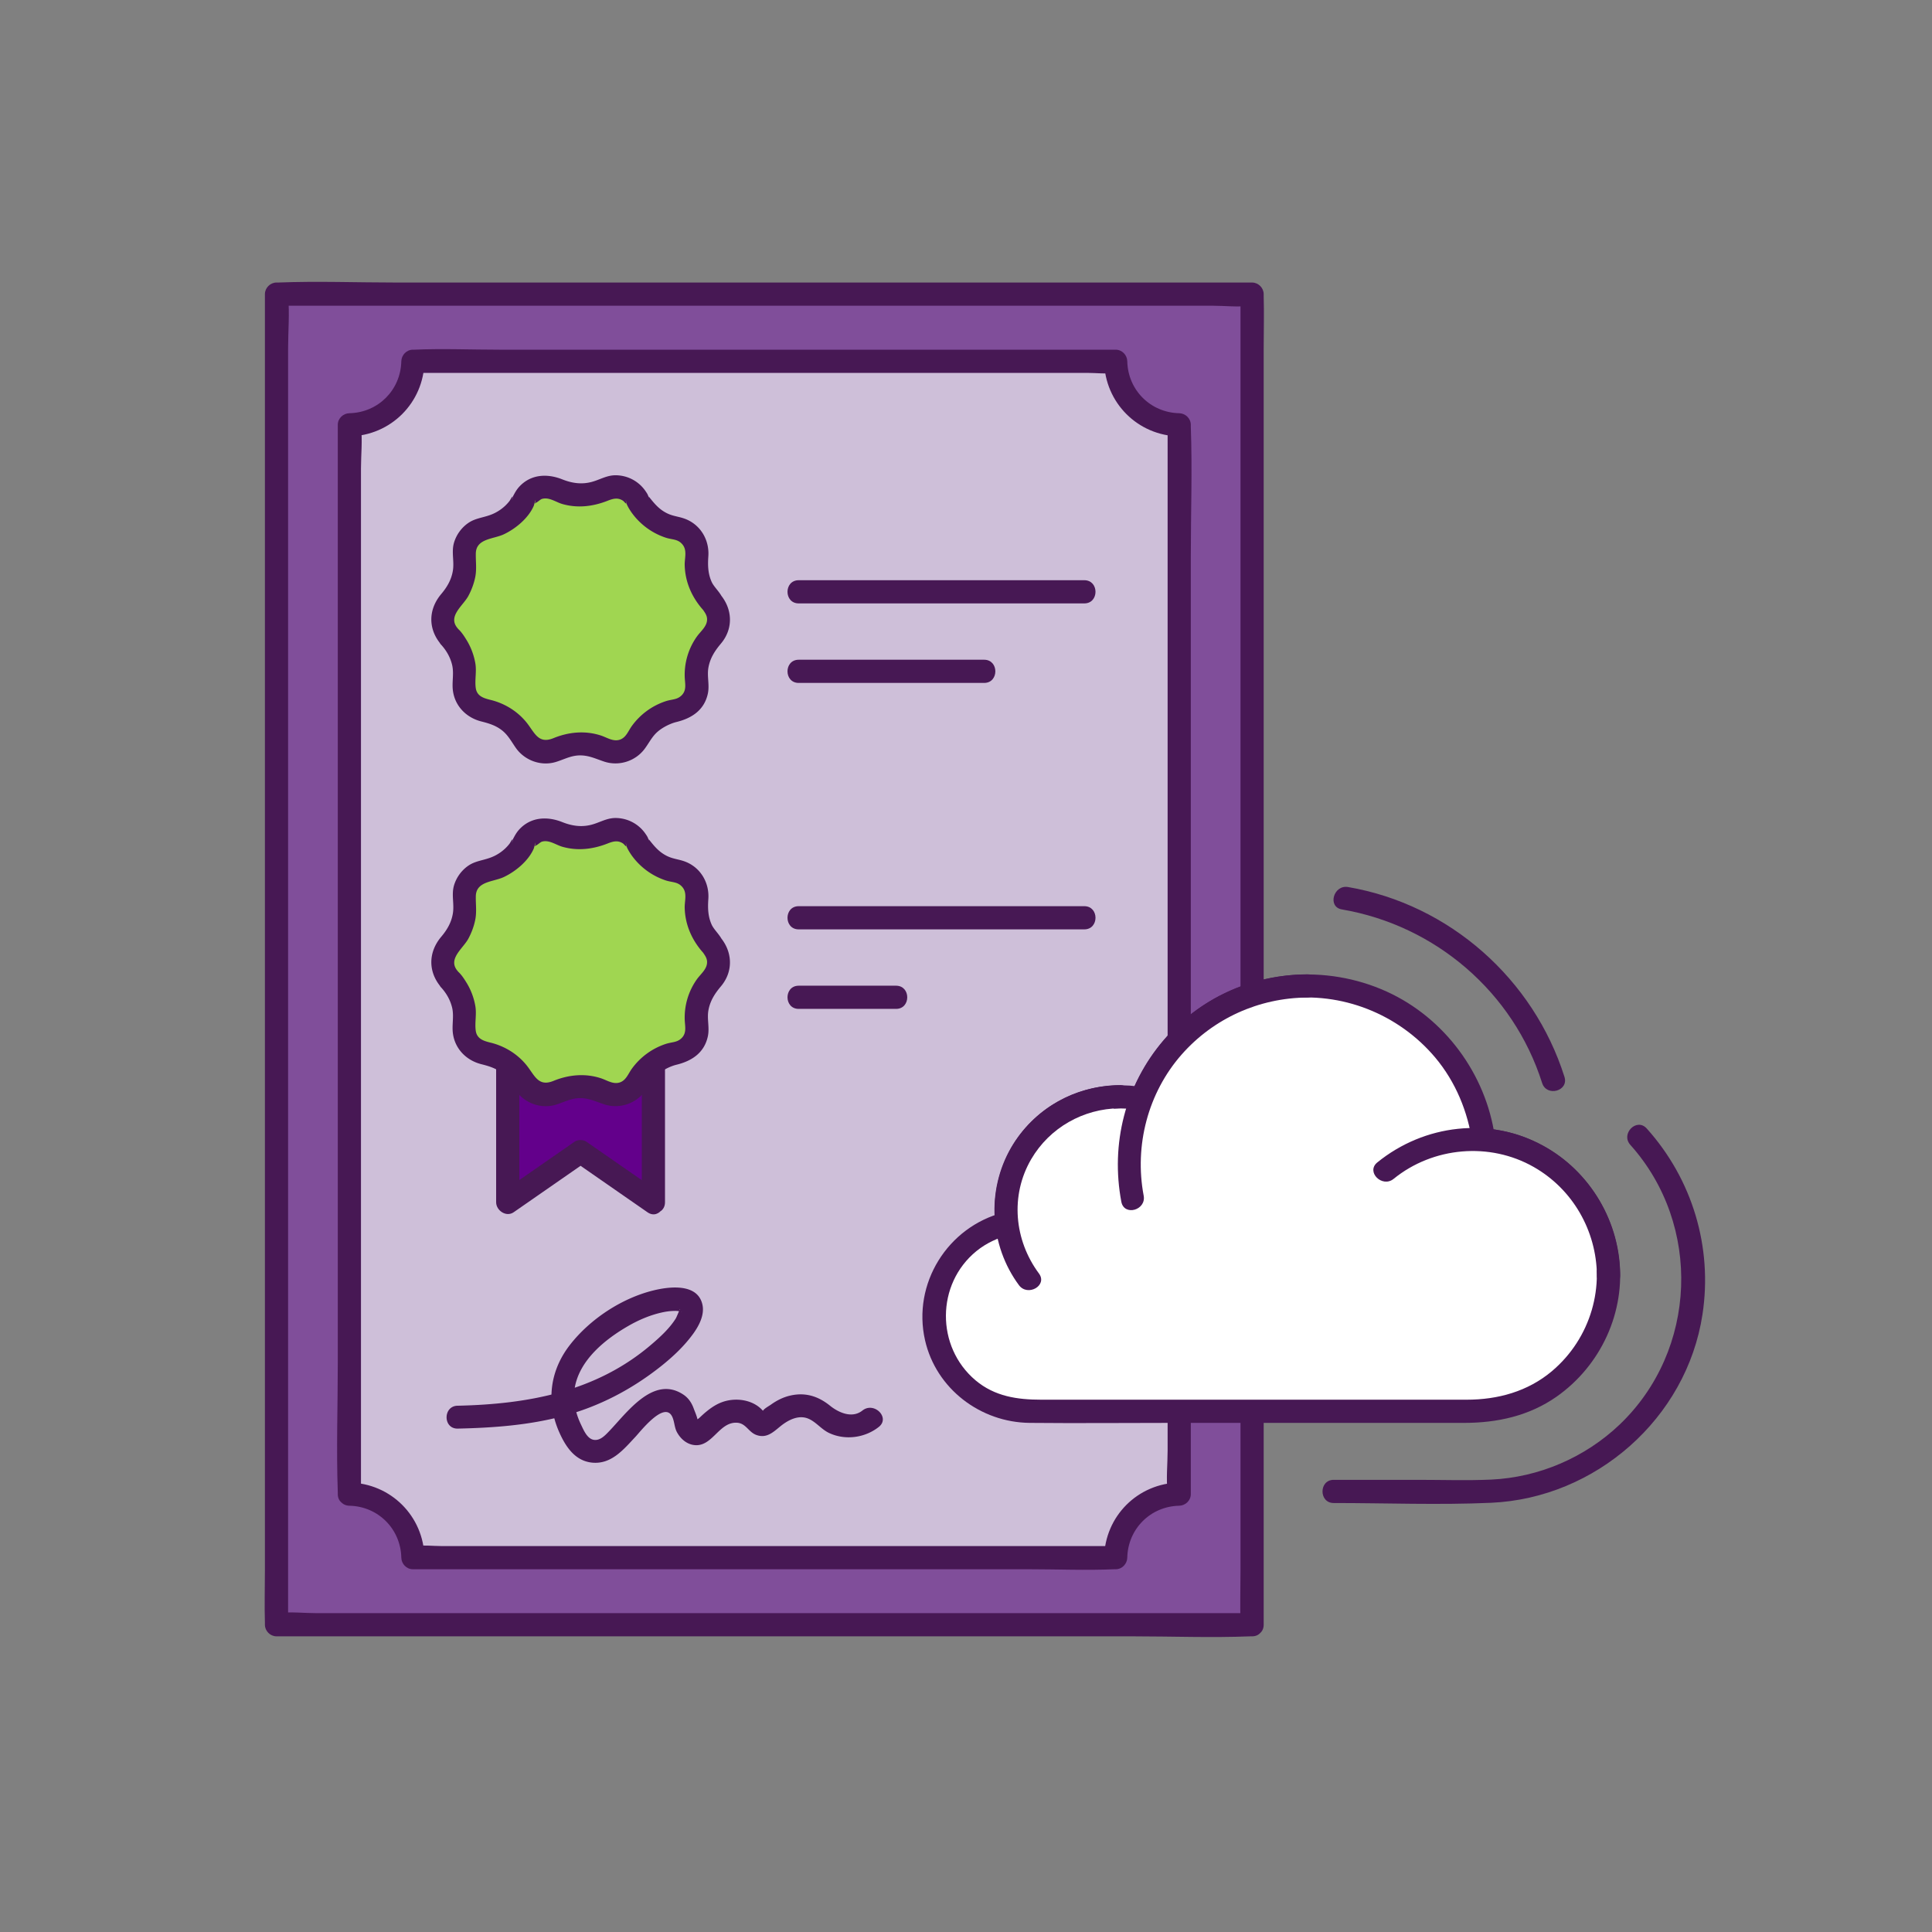 <svg xmlns="http://www.w3.org/2000/svg" viewBox="0 0 250 250" style="enable-background:new 0 0 250 250" xml:space="preserve"><rect x="0" y="0" width="250" height="250" fill="#808080" stroke="none"/><style>.st1{fill:#a0d651}.st2{fill:#471854}.st3{fill:#fff}</style><g id="tt"><path style="fill:#804e9a" d="M35.79 38.06h126.23v172.18H35.79z"/><path class="st2" d="M162.02 208.74H40.91c-1.59 0-3.34-.21-4.92 0-.07.01-.14 0-.21 0l1.5 1.5V45.06c0-2.2.21-4.52 0-6.71-.01-.09 0-.19 0-.29l-1.5 1.5h121.11c1.59 0 3.34.21 4.92 0 .07-.01.14 0 .21 0l-1.5-1.5v165.18c0 2.23-.07 4.48 0 6.71v.29c0 1.93 3 1.93 3 0V45.06c0-2.23.07-4.48 0-6.71v-.29c0-.81-.69-1.5-1.5-1.5H51.29c-5.09 0-10.22-.2-15.3 0h-.21c-.81 0-1.5.69-1.5 1.5v165.18c0 2.23-.07 4.48 0 6.71v.29c0 .81.69 1.5 1.5 1.5h110.73c5.09 0 10.22.2 15.3 0h.21c1.93 0 1.93-3 0-3z"/><path d="M45.21 193.34V54.97a8.22 8.22 0 0 0 8.22-8.22h90.96a8.22 8.22 0 0 0 8.22 8.22v138.36a8.22 8.22 0 0 0-8.22 8.22H53.43c0-4.53-3.68-8.21-8.22-8.21z" style="fill:#cebfd9"/><path class="st2" d="M46.71 193.34V60.61c0-1.75.21-3.65 0-5.4-.01-.08 0-.16 0-.24l-1.5 1.5c5.37-.11 9.61-4.35 9.72-9.72l-1.5 1.5h87.23c1.14 0 2.42.16 3.55 0 .05-.01.11 0 .16 0l-1.5-1.5c.11 5.37 4.35 9.61 9.72 9.72l-1.5-1.5V187.7c0 1.75-.21 3.65 0 5.4.01.08 0 .16 0 .24l1.5-1.5c-5.37.11-9.61 4.35-9.72 9.72l1.5-1.5H57.14c-1.14 0-2.42-.16-3.55 0-.05.01-.11 0-.16 0l1.5 1.5c-.11-5.37-4.35-9.61-9.72-9.72-1.93-.04-1.93 2.96 0 3 3.72.08 6.64 3 6.72 6.72.02.81.67 1.5 1.5 1.5h79.7c3.68 0 7.41.16 11.08 0h.16c.82 0 1.48-.69 1.5-1.5.08-3.72 3-6.64 6.72-6.72.81-.02 1.5-.67 1.5-1.5V71.98c0-5.58.2-11.19 0-16.77v-.24c0-.82-.69-1.48-1.5-1.5-3.72-.08-6.64-3-6.72-6.72-.02-.81-.67-1.5-1.5-1.5h-79.7c-3.68 0-7.41-.16-11.08 0h-.16c-.82 0-1.48.69-1.5 1.5-.08 3.72-3 6.64-6.72 6.72-.81.02-1.5.67-1.5 1.5v121.36c0 5.58-.2 11.19 0 16.77v.24c0 1.93 3 1.93 3 0z"/><path class="st2" d="M103.35 78.08h36.96c1.93 0 1.93-3 0-3h-36.96c-1.93 0-1.93 3 0 3zm0 10.29h24c1.93 0 1.93-3 0-3h-24c-1.93 0-1.93 3 0 3zm0 31.89h36.96c1.93 0 1.93-3 0-3h-36.96c-1.93 0-1.93 3 0 3zm0 10.29h12.6c1.93 0 1.93-3 0-3h-12.6c-1.93 0-1.93 3 0 3z"/><path class="st1" d="M58.14 82.36a7.16 7.16 0 0 1 1.94 5.96c-.24 1.71.91 3.3 2.61 3.59 2.17.38 4.04 1.74 5.07 3.68a3.19 3.19 0 0 0 4.22 1.37c1.98-.97 4.29-.97 6.27 0 1.55.76 3.42.15 4.22-1.37 1.03-1.94 2.9-3.3 5.07-3.68 1.7-.3 2.85-1.89 2.61-3.59a7.13 7.13 0 0 1 1.94-5.96c1.2-1.24 1.2-3.2 0-4.44a7.16 7.16 0 0 1-1.94-5.96c.24-1.71-.91-3.3-2.61-3.59a7.133 7.133 0 0 1-5.07-3.68 3.19 3.19 0 0 0-4.22-1.37c-1.98.97-4.29.97-6.27 0a3.184 3.184 0 0 0-4.22 1.37 7.133 7.133 0 0 1-5.07 3.68c-1.7.3-2.85 1.89-2.61 3.59a7.13 7.13 0 0 1-1.94 5.96c-1.2 1.23-1.2 3.2 0 4.44z"/><path class="st2" d="M58.14 83.86c-.35-.15-.71-.29-1.06-.44.69.76 1.19 1.63 1.43 2.64.25 1.1-.04 2.16.09 3.26.25 2.04 1.74 3.55 3.7 4.04.95.24 1.81.5 2.6 1.1.84.64 1.26 1.48 1.85 2.32 1.14 1.62 3.25 2.4 5.17 1.82 1.03-.31 1.89-.81 3.01-.85 1.22-.04 2.13.43 3.25.8 1.9.63 4.03-.04 5.23-1.64.58-.77.95-1.59 1.69-2.23.69-.6 1.7-1.08 2.46-1.26 1.98-.49 3.59-1.55 4.04-3.69.23-1.1-.12-2.19.06-3.29.21-1.25.82-2.2 1.62-3.15 1.65-1.95 1.52-4.52-.12-6.42.15.35.29.71.44 1.06 0-.96-1.12-1.78-1.51-2.63-.49-1.09-.51-2.16-.43-3.33.14-2.05-.95-3.98-2.88-4.78-.9-.37-1.63-.35-2.52-.8-1.02-.52-1.61-1.26-2.3-2.13l.03.44c.01-.21-.04-.4-.13-.58-.08-.22-.22-.41-.35-.6a4.704 4.704 0 0 0-3.96-2.02c-1.1.03-1.98.6-3.02.87-1.3.34-2.54.15-3.77-.34-1.93-.77-4.05-.68-5.55.93-.39.42-.61.85-.87 1.34l-.03.2c-.04.34-.04.27 0-.24-.13.11-.29.46-.39.58-.64.83-1.56 1.48-2.55 1.82-.96.34-1.91.42-2.77 1.01-.89.61-1.56 1.54-1.86 2.58-.34 1.2.06 2.39-.14 3.6-.19 1.17-.75 2.12-1.5 3.01-1.7 2.01-1.73 4.56 0 6.56 1.26 1.46 3.38-.67 2.12-2.12-1.33-1.54.67-2.89 1.37-4.16.42-.77.74-1.63.91-2.49.2-1.04.05-1.99.07-3.02.03-1.96 2.26-1.85 3.62-2.49 1.53-.72 3.19-2.09 3.88-3.69.05-.12.19-.74.2-.76 0 .08-.01.16-.01.23-.07.26-.04.3.08.13.17-.01.57-.44.82-.5.9-.24 1.75.41 2.58.66 2 .58 4 .33 5.9-.42.69-.27 1.31-.44 1.97 0 .14.09.26.29.4.37 0-.08-.01-.16-.01-.23-.03-.37-.02-.31.04.17.19.46.44.87.73 1.28a8.83 8.83 0 0 0 4.33 3.18c.89.3 1.59.16 2.2.88.65.77.28 1.77.3 2.68.05 2.22.96 4.24 2.44 5.87-.15-.35-.29-.71-.44-1.06 0 .83.81 1.26.89 2.08.09.98-.78 1.62-1.3 2.34a8.534 8.534 0 0 0-1.58 5.4c.05.81.23 1.57-.39 2.21-.61.62-1.27.5-2.12.79a8.83 8.83 0 0 0-4.33 3.18c-.47.64-.74 1.5-1.55 1.78-.89.3-1.68-.29-2.51-.55-2.03-.65-4.15-.44-6.1.36-2.04.83-2.46-.84-3.59-2.17-1.17-1.39-2.81-2.37-4.57-2.79-.89-.22-1.75-.49-1.89-1.55-.14-1.04.13-2.1-.05-3.17-.18-1.05-.57-2.1-1.13-3.01-.48-.78-1.21-1.95-2.24-1.95-1.93-.02-1.94 2.98 0 2.98z"/><path style="fill:#63008b" d="m84.53 155.57-9.42-6.54-9.43 6.54v-23.35h18.85z"/><path class="st2" d="m85.29 154.27-9.42-6.54c-.41-.28-1.11-.28-1.51 0l-9.42 6.54c.75.43 1.5.86 2.26 1.3v-23.35l-1.5 1.5h18.85l-1.5-1.5v23.35c0 1.93 3 1.93 3 0v-23.35c0-.81-.69-1.5-1.5-1.5H65.7c-.81 0-1.5.69-1.5 1.5v23.35c0 1.07 1.3 1.96 2.26 1.3l9.42-6.54h-1.51l9.42 6.54c1.58 1.1 3.08-1.5 1.5-2.6z"/><path class="st1" d="M58.14 126.71a7.16 7.16 0 0 1 1.94 5.96c-.24 1.71.91 3.3 2.61 3.59 2.17.38 4.04 1.74 5.07 3.68a3.19 3.19 0 0 0 4.22 1.37c1.98-.97 4.29-.97 6.27 0 1.55.76 3.42.15 4.22-1.37 1.03-1.94 2.9-3.3 5.07-3.68 1.7-.3 2.85-1.89 2.61-3.59a7.13 7.13 0 0 1 1.94-5.96c1.2-1.24 1.2-3.2 0-4.44a7.16 7.16 0 0 1-1.94-5.96c.24-1.71-.91-3.3-2.61-3.59a7.133 7.133 0 0 1-5.07-3.68 3.19 3.19 0 0 0-4.22-1.37c-1.98.97-4.29.97-6.27 0a3.184 3.184 0 0 0-4.22 1.37 7.133 7.133 0 0 1-5.07 3.68c-1.7.3-2.85 1.89-2.61 3.59a7.13 7.13 0 0 1-1.94 5.96c-1.2 1.24-1.2 3.2 0 4.44z"/><path class="st2" d="M58.14 128.21c-.35-.15-.71-.29-1.06-.44.69.76 1.19 1.63 1.43 2.64.25 1.1-.04 2.16.09 3.26.25 2.04 1.74 3.55 3.7 4.04.95.24 1.81.5 2.6 1.1.84.64 1.26 1.48 1.85 2.32 1.14 1.62 3.25 2.4 5.17 1.82 1.03-.31 1.89-.81 3.01-.85 1.22-.04 2.13.43 3.25.8 1.9.63 4.03-.04 5.23-1.64.58-.77.95-1.59 1.69-2.23.69-.6 1.7-1.08 2.46-1.26 1.98-.49 3.59-1.55 4.04-3.69.23-1.1-.12-2.19.06-3.29.21-1.25.82-2.2 1.62-3.15 1.65-1.95 1.52-4.52-.12-6.42.15.35.29.71.44 1.06 0-.96-1.12-1.78-1.51-2.63-.49-1.09-.51-2.16-.43-3.33.14-2.05-.95-3.98-2.88-4.78-.9-.37-1.63-.35-2.52-.8-1.02-.52-1.61-1.26-2.3-2.13l.03.44c.01-.21-.04-.4-.13-.58-.08-.22-.22-.41-.35-.6a4.704 4.704 0 0 0-3.96-2.02c-1.1.03-1.98.6-3.02.87-1.3.34-2.54.15-3.77-.34-1.93-.77-4.05-.68-5.55.93-.39.42-.61.85-.87 1.34l-.03.2c-.04.34-.04.27 0-.24-.13.11-.29.46-.39.58-.64.83-1.56 1.48-2.55 1.82-.96.34-1.91.42-2.77 1.01-.89.61-1.56 1.54-1.86 2.58-.34 1.2.06 2.39-.14 3.6-.19 1.17-.75 2.12-1.5 3.01-1.7 2.01-1.73 4.56 0 6.56 1.26 1.46 3.38-.67 2.12-2.12-1.33-1.54.67-2.89 1.37-4.16.42-.77.74-1.63.91-2.49.2-1.04.05-1.99.07-3.02.03-1.96 2.26-1.85 3.62-2.49 1.53-.72 3.19-2.09 3.88-3.69.05-.12.19-.74.2-.76 0 .08-.01.16-.01.23-.07.26-.04.3.08.13.17-.01.57-.44.82-.5.9-.24 1.75.41 2.58.66 2 .58 4 .33 5.9-.42.69-.27 1.31-.44 1.97 0 .14.09.26.29.4.37 0-.08-.01-.16-.01-.23-.03-.37-.02-.31.04.17.19.46.44.87.73 1.28a8.83 8.83 0 0 0 4.33 3.18c.89.3 1.59.16 2.2.88.65.77.28 1.77.3 2.68.05 2.22.96 4.24 2.44 5.87-.15-.35-.29-.71-.44-1.06 0 .83.81 1.26.89 2.08.09.98-.78 1.62-1.3 2.34a8.534 8.534 0 0 0-1.58 5.4c.05.81.23 1.57-.39 2.21-.61.62-1.27.5-2.12.79a8.83 8.83 0 0 0-4.33 3.18c-.47.64-.74 1.5-1.55 1.78-.89.3-1.68-.29-2.51-.55-2.03-.65-4.15-.44-6.1.36-2.04.83-2.46-.84-3.59-2.17-1.17-1.39-2.81-2.37-4.57-2.79-.89-.22-1.75-.49-1.89-1.55-.14-1.04.13-2.1-.05-3.17-.18-1.05-.57-2.1-1.13-3.01-.48-.78-1.21-1.95-2.24-1.95-1.93-.02-1.94 2.98 0 2.98zm1.1 56.65c4.56-.1 9.13-.43 13.55-1.6 4.7-1.24 8.93-3.45 12.73-6.46 1.57-1.25 3.05-2.64 4.22-4.27.74-1.04 1.45-2.41 1.15-3.73-.63-2.78-4.3-2.32-6.34-1.82-4.1 1.01-8.17 3.69-10.77 7.01-2.62 3.34-3.14 7.39-1.44 11.28.84 1.91 2.07 3.81 4.35 4 2.45.2 4.01-1.72 5.52-3.33.64-.68 3.65-4.57 4.71-2.74.36.62.32 1.47.68 2.13.48.88 1.3 1.59 2.33 1.67 2.27.18 3.13-3.02 5.42-2.9 1.19.06 1.49 1.22 2.54 1.59 1.3.46 2.14-.35 3.07-1.11.99-.81 2.36-1.55 3.65-1 .99.42 1.69 1.39 2.68 1.85 2.09.98 4.64.63 6.43-.79 1.51-1.2-.62-3.31-2.12-2.12-1.33 1.06-3.07.28-4.18-.61-1.52-1.23-3.18-1.77-5.13-1.33-.91.2-1.77.63-2.52 1.17-.26.19-.94.54-1.07.85-.05.04-.1.08-.15.13.49.31.63.37.44.17 0-.1-.33-.41-.4-.49-1.27-1.32-3.43-1.59-5.11-.99-.79.28-1.47.74-2.11 1.27-.31.25-.59.52-.88.79-.14.13-.43.28-.5.45-.12.28.26.12.28.02.08-.31-.37-1.32-.49-1.65-.26-.74-.68-1.39-1.34-1.83-3.9-2.61-7.36 2.4-9.66 4.77-.49.51-1.12 1.18-1.9 1.08-.9-.11-1.36-1.28-1.7-1.98-.72-1.5-1.1-3.21-.79-4.86.66-3.55 3.94-6.19 6.89-7.89 1.44-.83 2.98-1.48 4.62-1.81.5-.1 1-.15 1.5-.15.28 0 .82.07.81.11-.01.04-.04-.04-.19-.14-.22-.15.1-.24-.06-.11-.07.06-.39.92-.52 1.13-.81 1.28-1.98 2.36-3.13 3.34-7.12 6.12-15.97 7.74-25.08 7.94-1.92.01-1.93 3.01.01 2.96z"/><path class="st3" d="M130.26 158.35c-.06-.56-.11-1.13-.11-1.71 0-8.14 6.59-14.73 14.73-14.73.97 0 1.91.1 2.83.28 3.36-8.55 11.69-14.61 21.44-14.61 11.66 0 21.3 8.67 22.82 19.92 9.05.73 16.18 8.29 16.18 17.53 0 9.72-7.88 17.61-17.61 17.61h-57.38c-6.81 0-12.32-5.52-12.32-12.32-.01-5.81 4.01-10.67 9.42-11.97z"/><path class="st2" d="M131.76 158.35c-.43-4.16.87-8.23 3.88-11.17 3.08-3.01 7.45-4.29 11.67-3.54.87.16 1.52-.23 1.85-1.05 2.85-7.1 9.49-12.3 17.08-13.33 7.35-.99 14.74 1.95 19.49 7.6 2.63 3.14 4.22 7 4.79 11.03.1.68.85 1.05 1.45 1.1 6.38.58 12 5.03 13.93 11.16 1.95 6.23-.08 13.04-5.05 17.25-3.14 2.66-7.03 3.72-11.07 3.72h-55.05c-3.08 0-6.02-.42-8.5-2.51-5.14-4.34-5.11-12.46.12-16.72 1.27-1.03 2.74-1.71 4.32-2.11 1.87-.48 1.08-3.37-.8-2.89-7.25 1.86-11.84 9.21-10.17 16.54 1.43 6.28 7.18 10.63 13.54 10.69 6.15.06 12.31 0 18.47 0h37.77c4.25 0 8.37-.9 11.91-3.37 5.76-4.03 8.99-10.99 8.12-18-.88-7.08-5.65-13.1-12.32-15.63-1.68-.64-3.43-.97-5.21-1.14.48.37.96.73 1.45 1.1-1.16-8.11-6.51-15.37-13.99-18.77-7.88-3.58-17.35-2.82-24.42 2.25-3.96 2.84-6.91 6.69-8.73 11.21.62-.35 1.23-.7 1.85-1.05-5.2-.93-10.47.44-14.35 4.09-3.68 3.45-5.52 8.52-5 13.52.17 1.92 3.17 1.94 2.97.02z"/><path class="st3" d="M208.14 165.03c0-9.72-7.88-17.61-17.61-17.61-4.28 0-8.2 1.53-11.25 4.06"/><path class="st2" d="M209.64 165.03c-.07-6.92-3.83-13.44-9.94-16.77-6.93-3.78-15.4-2.78-21.48 2.16-1.5 1.22.64 3.33 2.12 2.12 5.1-4.14 12.42-4.79 18.13-1.53 5.04 2.87 8.11 8.24 8.17 14.02.02 1.93 3.02 1.94 3 0z"/><path class="st3" d="M144.88 141.91c-8.14 0-14.73 6.59-14.73 14.73 0 3.35 1.12 6.44 3 8.91"/><path class="st2" d="M144.88 140.41c-5.74.06-11.14 3.09-14.04 8.08-3.22 5.55-2.8 12.66 1.01 17.81 1.14 1.53 3.74.04 2.59-1.51-3.2-4.31-3.74-10.09-1.01-14.78 2.38-4.08 6.74-6.55 11.45-6.6 1.93-.02 1.93-3.02 0-3z"/><path class="st3" d="M169.14 127.58c-12.72 0-23.03 10.31-23.03 23.03 0 1.54.15 3.04.44 4.5"/><path class="st2" d="M169.14 126.08c-7.08.05-13.95 3.1-18.57 8.51-4.96 5.8-6.88 13.44-5.47 20.92.36 1.9 3.25 1.09 2.89-.8-1.22-6.47.55-13.29 4.91-18.25 4.12-4.68 10.01-7.33 16.23-7.38 1.94-.02 1.95-3.02.01-3zm41.82 22.06c9.3 10.37 8.69 26.59-1.38 36.2-4.48 4.27-10.47 6.84-16.65 7.12-3.13.14-6.29.03-9.42.03h-10.93c-1.93 0-1.93 3 0 3 6.77 0 13.59.27 20.36-.03 13.53-.6 25.31-10.92 27.36-24.37 1.33-8.73-1.32-17.5-7.21-24.06-1.3-1.45-3.41.68-2.13 2.11zm-37.32-30.46c12.11 2.07 22.19 10.72 25.91 22.46.58 1.83 3.48 1.05 2.89-.8-4.01-12.67-14.88-22.31-28.01-24.56-1.88-.31-2.69 2.58-.79 2.9z"/></g></svg>
